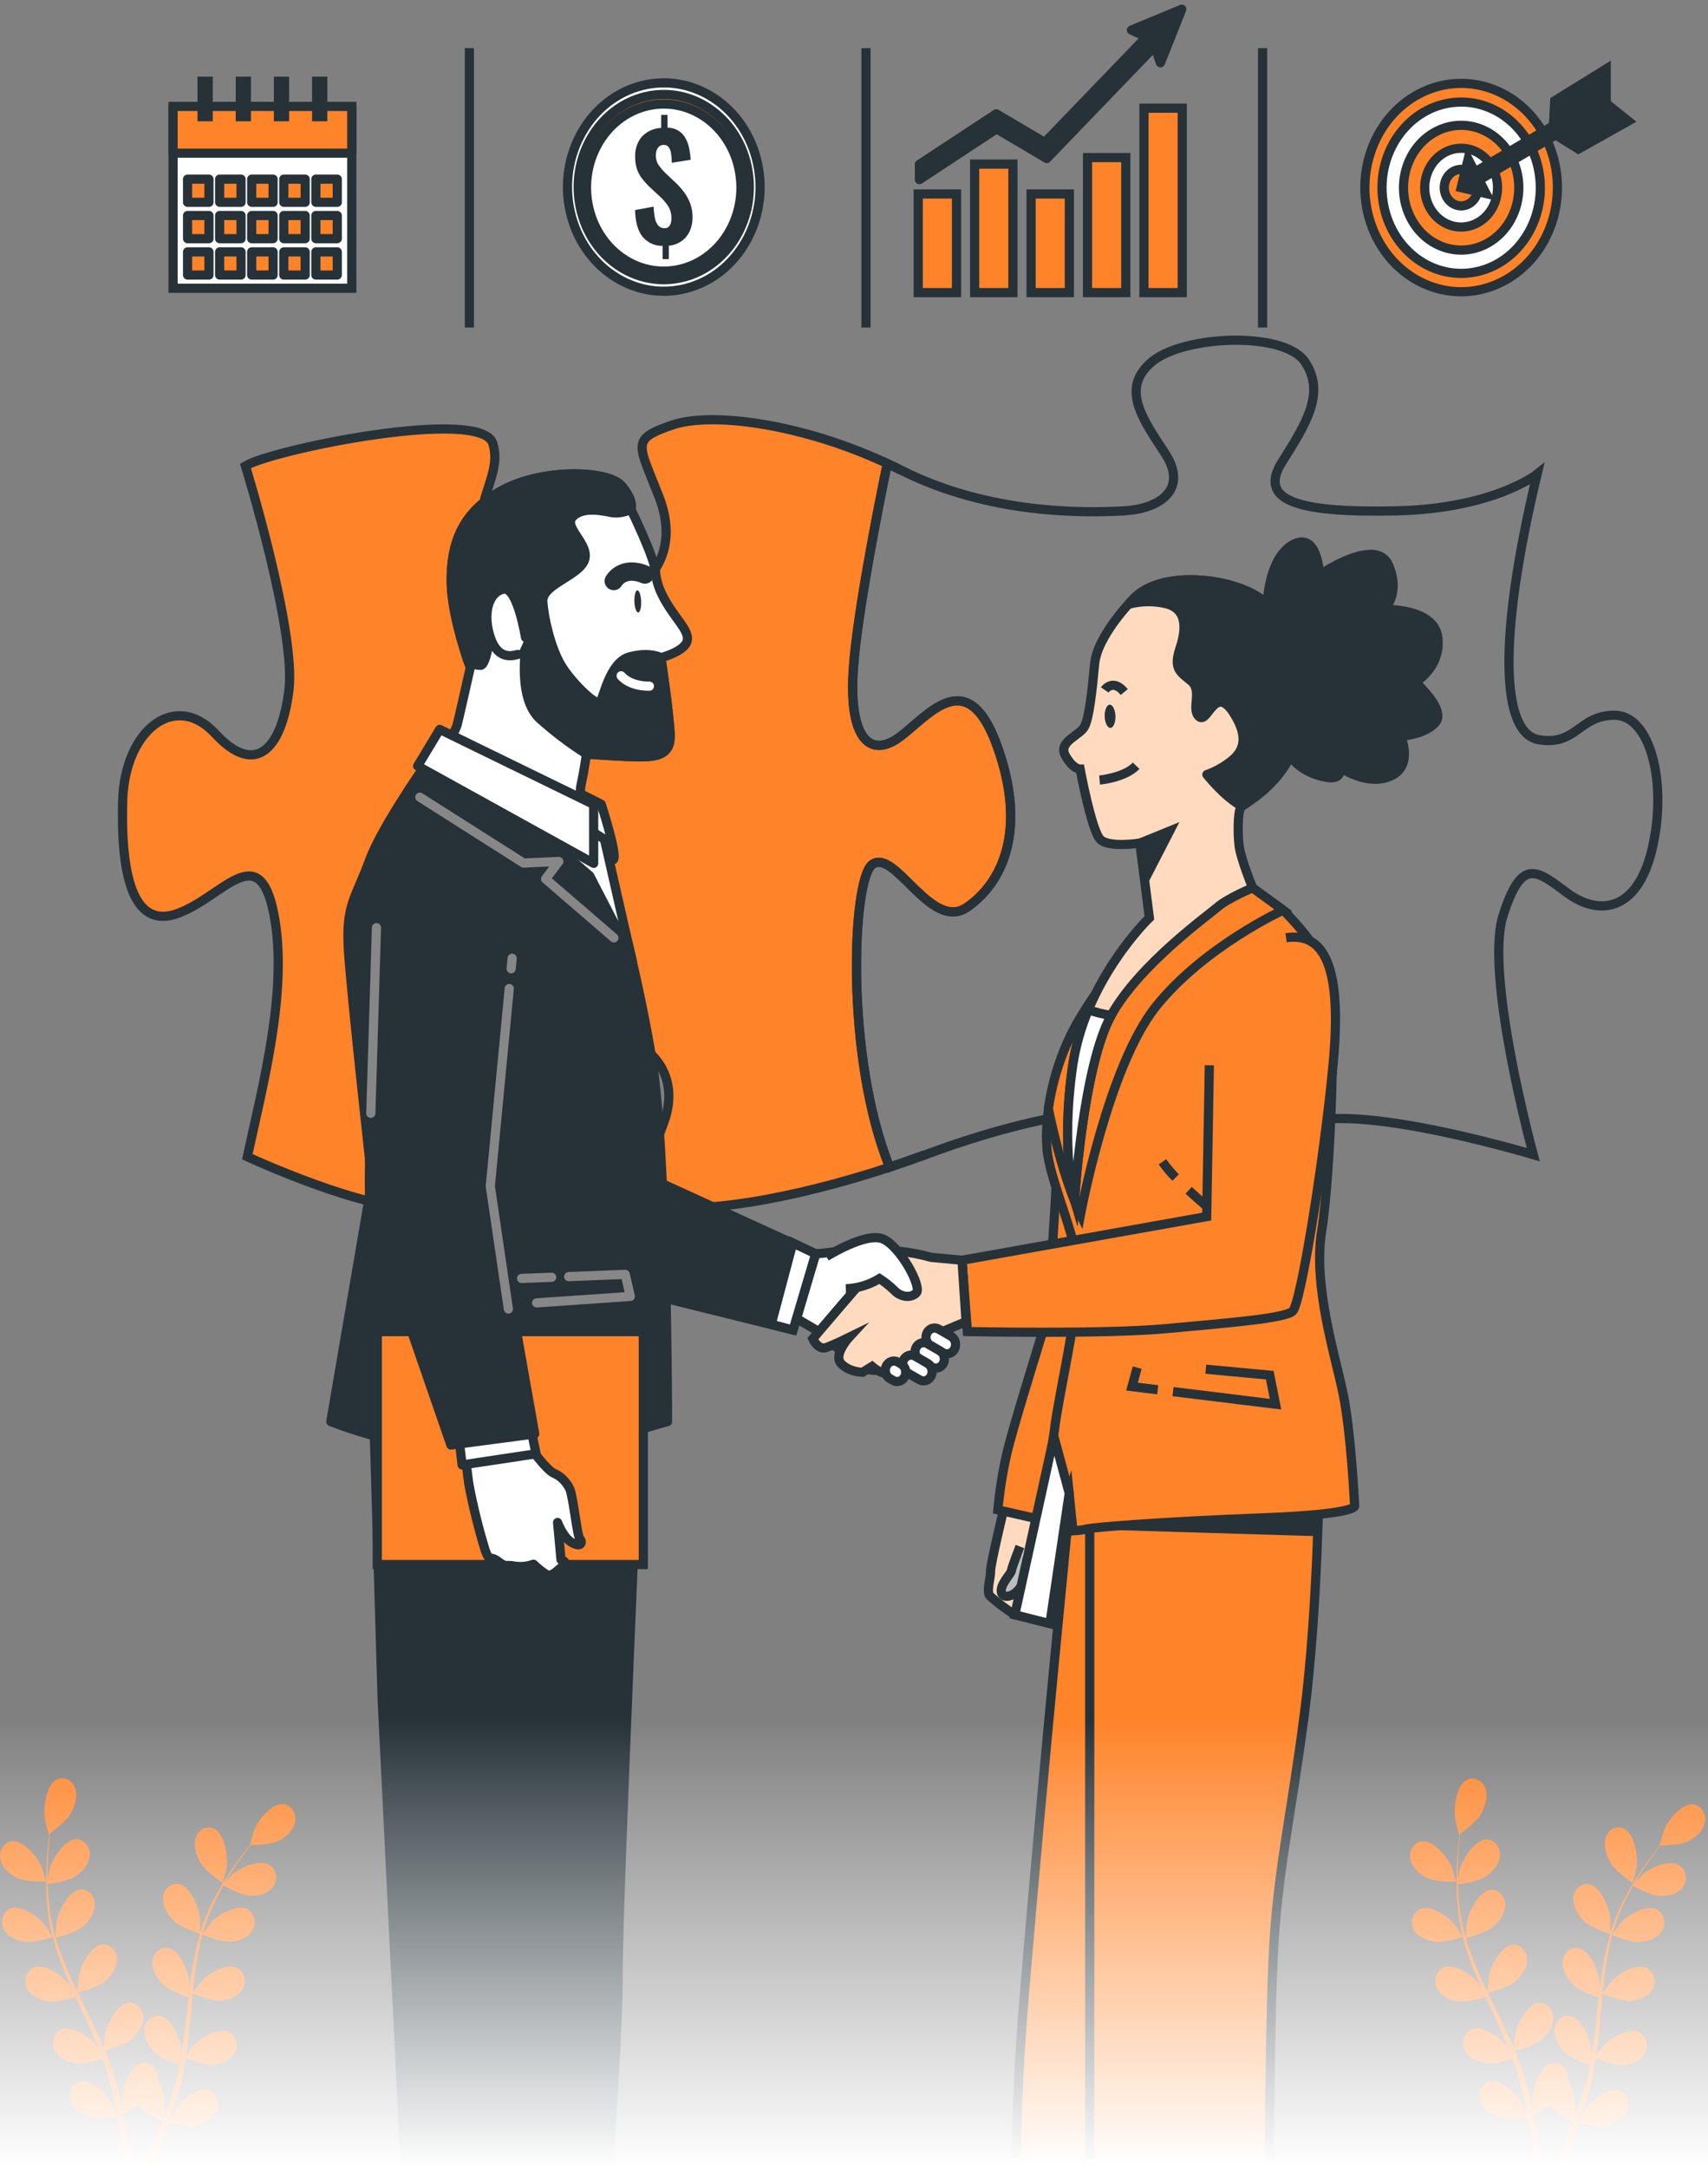 <svg width="186" height="236" viewBox="0 0 186 236" fill="none" xmlns="http://www.w3.org/2000/svg">
<rect x="0" y="0" width="186" height="236" fill="#808080" stroke="none"/>
<path d="M96.878 127.054C92.04 115.174 92.756 95.716 94.998 94.096C97.465 92.319 101.371 101.44 105.281 98.772C109.192 96.103 111.863 90.316 108.572 81.195C105.281 72.073 100.963 78.081 97.877 80.294C94.79 82.508 92.323 80.519 92.943 72.51C93.396 66.601 95.526 55.742 96.616 50.459C97.107 50.689 97.598 50.91 98.08 51.166C88.417 46.27 77.721 44.713 73.2 46.27C68.678 47.827 69.497 48.273 71.756 54.055C76.478 66.12 58.602 70.255 53.452 60.962C50.369 55.401 54.904 52.278 53.668 48.273C52.433 44.267 29.607 48.938 26.728 50.721C26.728 50.721 32.278 68.721 31.458 75.192C30.639 81.662 27.756 84.538 23.438 79.862C19.119 75.187 13.566 79.412 13.358 87.207C13.15 95.001 14.385 101.219 19.323 99.442C24.261 97.665 28.168 91.212 29.811 99.442C31.454 107.672 28.563 118.342 26.932 125.915C26.932 125.915 39.89 131.923 45.852 131.477C51.813 131.032 55.52 130.812 53.668 126.807C51.817 122.802 48.73 120.133 50.993 115.683C53.256 111.232 62.304 111.677 67.034 112.789C71.764 113.9 73.823 117.685 72.384 121.911C70.945 126.136 68.474 130.366 73 131.252C77.264 132.094 88.109 130.163 98.792 126.401C98.159 126.622 97.502 126.838 96.878 127.054Z" fill="#FF8329" stroke="#263238" stroke-miterlimit="10"/>
<path d="M100.755 125.69C100.123 125.924 99.487 126.14 98.854 126.379C99.487 126.154 100.123 125.924 100.755 125.69Z" stroke="#263238" stroke-miterlimit="10"/>
<path d="M175.823 77.856C171.916 77.856 171.708 81.195 167.594 80.528C163.48 79.862 163.072 69.625 167.39 51.607C167.39 51.607 162.66 55.387 151.965 55.612C141.27 55.837 136.952 54.496 139.626 50.27C142.301 46.045 144.356 42.706 142.093 39.371C139.83 36.037 128.931 36.478 125.453 39.371C121.976 42.265 124.426 45.599 126.893 49.38C129.36 53.16 126.477 55.387 122.367 55.612C118.256 55.837 107.765 56.062 98.097 51.161C97.615 50.914 97.124 50.684 96.633 50.455C95.543 55.752 93.413 66.61 92.96 72.505C92.34 80.515 94.807 82.517 97.893 80.29C100.98 78.062 105.298 72.059 108.589 81.19C111.879 90.32 109.204 96.094 105.298 98.767C101.392 101.44 97.465 92.319 95.006 94.096C92.764 95.716 92.049 115.174 96.887 127.054C98.18 126.604 99.474 126.154 100.764 125.704C112.075 121.474 123.386 119.471 125.445 122.365C127.504 125.258 126.693 124.813 124.006 129.263C121.318 133.714 121.535 137.494 126.061 139.717C130.587 141.94 141.69 141.517 142.701 136.382C143.712 131.248 137.971 128.372 140.646 123.476C143.32 118.58 166.974 125.69 166.974 125.69C166.974 125.69 161.629 106.111 163.684 99.658C165.739 93.205 167.39 94.78 170.681 97.21C173.971 99.64 178.289 99.438 179.937 92.319C181.584 85.2 179.729 77.856 175.823 77.856Z" stroke="#263238" stroke-miterlimit="10"/>
<path d="M163.594 30.671C168.829 27.997 171.07 21.239 168.599 15.575C166.127 9.912 159.879 7.488 154.644 10.161C149.408 12.835 147.167 19.593 149.639 25.257C152.11 30.921 158.358 33.345 163.594 30.671Z" fill="#FF8329" stroke="#263238" stroke-miterlimit="10"/>
<path d="M160.001 29.709C164.736 29.184 168.181 24.605 167.695 19.482C167.209 14.36 162.976 10.633 158.241 11.159C153.505 11.684 150.06 16.263 150.546 21.386C151.032 26.509 155.265 30.235 160.001 29.709Z" fill="white" stroke="#263238" stroke-miterlimit="10"/>
<path d="M161.817 26.565C164.947 24.954 166.278 20.903 164.789 17.516C163.299 14.129 159.554 12.69 156.423 14.301C153.293 15.912 151.962 19.963 153.451 23.35C154.94 26.736 158.686 28.176 161.817 26.565Z" fill="#FF8329" stroke="#263238" stroke-miterlimit="10"/>
<path d="M163.08 20.427C163.08 19.578 162.848 18.749 162.412 18.044C161.977 17.339 161.357 16.789 160.633 16.464C159.909 16.14 159.111 16.055 158.342 16.22C157.573 16.386 156.867 16.794 156.313 17.394C155.758 17.994 155.381 18.758 155.228 19.59C155.075 20.422 155.153 21.284 155.453 22.068C155.753 22.851 156.261 23.521 156.913 23.992C157.565 24.463 158.332 24.715 159.116 24.715C159.637 24.715 160.152 24.605 160.634 24.39C161.115 24.174 161.552 23.858 161.92 23.46C162.289 23.062 162.581 22.589 162.78 22.068C162.979 21.548 163.081 20.99 163.08 20.427Z" fill="white" stroke="#263238" stroke-miterlimit="10"/>
<path d="M160.955 20.427C160.955 20.033 160.848 19.648 160.647 19.32C160.445 18.992 160.158 18.737 159.822 18.586C159.486 18.434 159.117 18.394 158.76 18.471C158.403 18.547 158.075 18.736 157.817 19.014C157.56 19.292 157.384 19.646 157.313 20.032C157.241 20.418 157.278 20.818 157.417 21.182C157.556 21.546 157.791 21.857 158.094 22.075C158.396 22.294 158.752 22.411 159.116 22.411C159.603 22.411 160.07 22.202 160.415 21.83C160.759 21.458 160.953 20.953 160.955 20.427Z" fill="#FF8329" stroke="#263238" stroke-miterlimit="10"/>
<path d="M159.877 17.317L159.12 20.427L161.832 21.07L159.877 17.317Z" fill="#263238" stroke="#263238" stroke-miterlimit="10"/>
<path d="M161.034 19.049L172.96 12.021" stroke="#263238" stroke-width="2" stroke-miterlimit="10"/>
<path d="M169.133 14.334L169.312 10.963L174.916 7.498V11.345L169.133 14.334Z" fill="#263238" stroke="#263238" stroke-miterlimit="10"/>
<path d="M177.32 13.177L174.866 11.22L169.108 14.491L171.883 16.228L177.32 13.177Z" fill="#263238" stroke="#263238" stroke-miterlimit="10"/>
<path d="M104.162 21.115H99.994V31.852H104.162V21.115Z" fill="#FF8329" stroke="#263238" stroke-miterlimit="10"/>
<path d="M110.307 17.861H106.138V31.852H110.307V17.861Z" fill="#FF8329" stroke="#263238" stroke-miterlimit="10"/>
<path d="M116.451 21.115H112.283V31.852H116.451V21.115Z" fill="#FF8329" stroke="#263238" stroke-miterlimit="10"/>
<path d="M122.599 17.155H118.431V31.852H122.599V17.155Z" fill="#FF8329" stroke="#263238" stroke-miterlimit="10"/>
<path d="M128.744 11.777H124.576V31.852H128.744V11.777Z" fill="#FF8329" stroke="#263238" stroke-miterlimit="10"/>
<path d="M123.211 3.272L124.838 4.024L113.776 15.508L108.493 12.389L100.123 17.893V19.553L108.526 14.027L113.992 17.254L125.744 5.05L126.373 6.837L128.698 1L123.211 3.272Z" fill="#263238" stroke="#263238" stroke-linecap="round" stroke-linejoin="round"/>
<path d="M74.681 31.401C80.317 29.97 83.814 23.867 82.491 17.77C81.168 11.673 75.526 7.89 69.89 9.321C64.253 10.753 60.756 16.856 62.08 22.953C63.403 29.05 69.044 32.833 74.681 31.401Z" fill="white" stroke="#263238" stroke-miterlimit="10"/>
<path d="M74.357 30.192C79.375 28.953 82.513 23.549 81.368 18.121C80.223 12.694 75.227 9.298 70.209 10.537C65.192 11.777 62.053 17.181 63.199 22.608C64.344 28.036 69.34 31.431 74.357 30.192Z" fill="#FF8329" stroke="#263238" stroke-miterlimit="10"/>
<path d="M73.566 29.406C78.155 28.636 81.298 23.989 80.587 19.026C79.876 14.062 75.579 10.662 70.991 11.431C66.403 12.201 63.259 16.848 63.971 21.811C64.682 26.775 68.978 30.175 73.566 29.406Z" fill="white" stroke="#263238" stroke-miterlimit="10"/>
<path d="M72.155 28.207V26.762C71.741 26.777 71.328 26.693 70.946 26.516C70.565 26.34 70.224 26.075 69.946 25.741C69.456 25.099 69.192 24.14 69.156 22.866L71.182 22.492C71.189 22.93 71.239 23.366 71.332 23.793C71.386 24.089 71.517 24.362 71.71 24.58C71.794 24.666 71.894 24.733 72.002 24.777C72.111 24.821 72.227 24.841 72.343 24.837C72.46 24.851 72.58 24.83 72.687 24.775C72.794 24.72 72.885 24.634 72.95 24.526C73.064 24.308 73.122 24.061 73.116 23.811C73.135 23.334 73.018 22.862 72.779 22.46C72.515 22.058 72.204 21.695 71.852 21.381L70.633 20.251C70.367 19.984 70.118 19.699 69.888 19.396C69.664 19.098 69.487 18.762 69.364 18.401C69.226 17.977 69.16 17.529 69.168 17.078C69.149 16.667 69.207 16.255 69.34 15.868C69.472 15.481 69.675 15.127 69.938 14.829C70.502 14.27 71.233 13.95 71.997 13.928V12.507H72.688V13.893C73.134 13.9 73.57 14.03 73.957 14.271C74.267 14.484 74.522 14.78 74.697 15.13C74.872 15.475 74.998 15.847 75.072 16.233C75.146 16.615 75.193 17.003 75.213 17.393L73.162 17.718C73.157 17.377 73.128 17.037 73.075 16.701C73.046 16.449 72.957 16.211 72.817 16.008C72.745 15.922 72.656 15.857 72.556 15.817C72.456 15.777 72.348 15.763 72.243 15.778C72.123 15.776 72.004 15.806 71.897 15.866C71.79 15.925 71.699 16.013 71.631 16.12C71.494 16.334 71.421 16.589 71.423 16.849C71.404 17.259 71.516 17.664 71.739 17.997C71.958 18.297 72.199 18.579 72.459 18.838L73.649 19.954C73.965 20.265 74.258 20.602 74.527 20.962C74.795 21.328 75.012 21.734 75.171 22.168C75.341 22.651 75.425 23.164 75.417 23.68C75.423 24.199 75.316 24.712 75.105 25.178C74.9 25.617 74.589 25.989 74.206 26.254C73.794 26.539 73.322 26.709 72.833 26.749V28.207H72.155Z" fill="#263238"/>
<path d="M38.31 11.584H18.845V31.38H38.31V11.584Z" fill="white" stroke="#263238" stroke-miterlimit="10"/>
<path d="M38.31 11.584H18.845V16.674H38.31V11.584Z" fill="#FF8329" stroke="#263238" stroke-linecap="round" stroke-linejoin="round"/>
<path d="M22.755 19.5H20.426V22.02H22.755V19.5Z" fill="#FF8329" stroke="#263238" stroke-linecap="round" stroke-linejoin="round"/>
<path d="M26.25 19.5H23.92V22.02H26.25V19.5Z" fill="#FF8329" stroke="#263238" stroke-linecap="round" stroke-linejoin="round"/>
<path d="M29.74 19.5H27.41V22.02H29.74V19.5Z" fill="#FF8329" stroke="#263238" stroke-linecap="round" stroke-linejoin="round"/>
<path d="M33.234 19.5H30.905V22.02H33.234V19.5Z" fill="#FF8329" stroke="#263238" stroke-linecap="round" stroke-linejoin="round"/>
<path d="M36.729 19.5H34.399V22.02H36.729V19.5Z" fill="#FF8329" stroke="#263238" stroke-linecap="round" stroke-linejoin="round"/>
<path d="M22.755 23.459H20.426V25.98H22.755V23.459Z" fill="#FF8329" stroke="#263238" stroke-linecap="round" stroke-linejoin="round"/>
<path d="M26.25 23.459H23.92V25.98H26.25V23.459Z" fill="#FF8329" stroke="#263238" stroke-linecap="round" stroke-linejoin="round"/>
<path d="M29.74 23.459H27.41V25.98H29.74V23.459Z" fill="#FF8329" stroke="#263238" stroke-linecap="round" stroke-linejoin="round"/>
<path d="M33.234 23.459H30.905V25.98H33.234V23.459Z" fill="#FF8329" stroke="#263238" stroke-linecap="round" stroke-linejoin="round"/>
<path d="M36.729 23.459H34.399V25.98H36.729V23.459Z" fill="#FF8329" stroke="#263238" stroke-linecap="round" stroke-linejoin="round"/>
<path d="M22.755 27.419H20.426V29.939H22.755V27.419Z" fill="#FF8329" stroke="#263238" stroke-linecap="round" stroke-linejoin="round"/>
<path d="M26.25 27.419H23.92V29.939H26.25V27.419Z" fill="#FF8329" stroke="#263238" stroke-linecap="round" stroke-linejoin="round"/>
<path d="M29.74 27.419H27.41V29.939H29.74V27.419Z" fill="#FF8329" stroke="#263238" stroke-linecap="round" stroke-linejoin="round"/>
<path d="M33.234 27.419H30.905V29.939H33.234V27.419Z" fill="#FF8329" stroke="#263238" stroke-linecap="round" stroke-linejoin="round"/>
<path d="M36.729 27.419H34.399V29.939H36.729V27.419Z" fill="#FF8329" stroke="#263238" stroke-linecap="round" stroke-linejoin="round"/>
<path d="M23.171 8.344H21.507V13.204H23.171V8.344Z" fill="#263238"/>
<path d="M27.331 8.344H25.668V13.204H27.331V8.344Z" fill="#263238"/>
<path d="M31.487 8.344H29.823V13.204H31.487V8.344Z" fill="#263238"/>
<path d="M35.647 8.344H33.983V13.204H35.647V8.344Z" fill="#263238"/>
<path d="M1.918 204.454C2.821 204.881 5.03 204.827 5.03 204.827C5.03 204.827 4.555 203.266 4.514 203.171C4.027 202.073 2.496 200.264 1.248 200.444C1.042 200.481 0.845 200.564 0.67 200.689C0.496 200.813 0.347 200.976 0.234 201.167C0.122 201.357 0.048 201.571 0.017 201.795C-0.015 202.019 -0.002 202.247 0.054 202.465C0.262 203.396 1.148 204.094 1.918 204.454Z" fill="#FF8329"/>
<path d="M2.679 211.379C3.615 211.523 5.591 210.907 5.745 210.857C6.068 212.078 6.467 213.273 6.939 214.435C7.209 215.114 7.505 215.785 7.804 216.464C7.625 216.176 7.463 215.924 7.434 215.893C6.702 214.97 4.78 213.643 3.624 214.196C3.433 214.29 3.263 214.426 3.125 214.595C2.986 214.765 2.883 214.964 2.82 215.179C2.758 215.395 2.738 215.623 2.763 215.847C2.787 216.072 2.855 216.288 2.962 216.482C3.378 217.324 4.414 217.742 5.246 217.873C6.078 218.003 7.779 217.517 8.224 217.378C8.341 217.634 8.457 217.895 8.578 218.152C9.148 219.38 9.722 220.604 10.242 221.824C10.429 222.251 10.6 222.683 10.77 223.115C10.608 222.859 10.475 222.665 10.45 222.62C9.714 221.72 7.792 220.393 6.635 220.924C6.446 221.019 6.277 221.157 6.14 221.327C6.003 221.497 5.9 221.697 5.839 221.912C5.777 222.128 5.758 222.356 5.783 222.58C5.808 222.804 5.875 223.02 5.982 223.214C6.398 224.056 7.438 224.47 8.266 224.6C9.094 224.731 10.637 224.29 11.178 224.15C11.34 224.6 11.503 225.05 11.644 225.5C11.731 225.802 11.839 226.09 11.91 226.4C11.981 226.711 12.068 227.003 12.143 227.3C12.272 227.881 12.409 228.479 12.522 229.051C12.605 229.447 12.676 229.829 12.746 230.207C12.563 229.78 12.193 228.947 12.156 228.88C11.557 227.849 9.843 226.243 8.624 226.576C8.426 226.638 8.242 226.745 8.084 226.887C7.926 227.03 7.797 227.207 7.706 227.407C7.614 227.606 7.561 227.824 7.551 228.047C7.541 228.269 7.573 228.492 7.646 228.7C7.95 229.6 8.894 230.185 9.726 230.45C10.608 230.738 12.563 230.473 12.809 230.45C12.925 231.085 13.033 231.701 13.129 232.282C13.337 233.573 13.495 234.725 13.616 235.702H14.448C14.302 234.689 14.115 233.488 13.865 232.138C13.749 231.494 13.612 230.81 13.449 230.108C14.039 229.853 14.614 229.56 15.172 229.231C15.816 229.987 17.464 230.869 17.668 230.981C17.443 231.58 17.218 232.16 16.998 232.7C16.54 233.839 16.108 234.847 15.725 235.702H16.619C16.948 234.91 17.31 234.01 17.684 233.002C17.917 232.394 18.15 231.742 18.387 231.071C18.625 231.125 20.559 231.548 21.462 231.328C22.294 231.13 23.271 230.63 23.641 229.753C23.733 229.549 23.785 229.327 23.792 229.101C23.799 228.874 23.763 228.649 23.684 228.439C23.606 228.229 23.487 228.039 23.337 227.881C23.186 227.724 23.006 227.603 22.809 227.525C21.616 227.075 19.798 228.56 19.128 229.537C19.09 229.595 18.712 230.27 18.504 230.702C18.599 230.428 18.695 230.162 18.787 229.879C18.978 229.316 19.153 228.749 19.344 228.142L19.594 227.242C19.681 226.94 19.739 226.616 19.818 226.297C19.981 225.563 20.11 224.807 20.234 224.047C20.692 224.227 22.314 224.839 23.146 224.771C23.978 224.704 25.035 224.375 25.518 223.57C25.638 223.385 25.721 223.175 25.762 222.953C25.802 222.731 25.799 222.502 25.752 222.281C25.704 222.061 25.615 221.854 25.488 221.673C25.362 221.493 25.202 221.343 25.018 221.234C23.899 220.613 21.894 221.761 21.1 222.62C21.05 222.674 20.542 223.358 20.268 223.741C20.334 223.291 20.405 222.841 20.459 222.355C20.613 221.005 20.729 219.632 20.875 218.264C20.913 217.846 20.954 217.427 20.996 217.009C21.158 217.076 23.076 217.846 24.016 217.778C24.848 217.711 25.9 217.382 26.387 216.577C26.507 216.392 26.59 216.182 26.63 215.96C26.67 215.738 26.666 215.509 26.619 215.289C26.572 215.069 26.482 214.861 26.356 214.681C26.23 214.501 26.071 214.351 25.888 214.241C24.769 213.616 22.764 214.763 21.965 215.623C21.907 215.686 21.179 216.676 21.004 216.937C21.091 216.014 21.191 215.101 21.32 214.201C21.491 212.986 21.733 211.783 22.044 210.601C22.119 210.632 24.124 211.447 25.081 211.375C25.913 211.312 26.969 210.979 27.452 210.173C27.572 209.988 27.655 209.778 27.695 209.556C27.735 209.334 27.731 209.106 27.684 208.885C27.637 208.665 27.547 208.458 27.421 208.277C27.295 208.097 27.136 207.947 26.953 207.838C25.834 207.212 23.829 208.364 23.034 209.219C22.972 209.287 22.202 210.349 22.056 210.569C22.056 210.502 22.09 210.43 22.106 210.362C22.451 209.188 22.892 208.05 23.425 206.96C23.708 206.353 24.016 205.79 24.324 205.255C24.681 205.448 26.32 206.308 27.198 206.348C28.076 206.389 29.112 206.177 29.694 205.448C29.833 205.279 29.937 205.08 29.999 204.863C30.061 204.647 30.081 204.42 30.056 204.195C30.031 203.97 29.963 203.753 29.855 203.559C29.748 203.365 29.604 203.198 29.432 203.068C28.384 202.312 26.275 203.221 25.397 203.968C25.347 204.008 24.906 204.485 24.59 204.836C24.731 204.598 24.873 204.346 25.006 204.116C25.53 203.261 26.063 202.51 26.537 201.866C26.811 201.493 27.065 201.164 27.306 200.854C27.747 200.854 29.528 200.786 30.306 200.404C31.084 200.021 31.936 199.301 32.12 198.361C32.17 198.141 32.177 197.912 32.14 197.689C32.103 197.466 32.023 197.254 31.905 197.067C31.788 196.88 31.635 196.722 31.456 196.603C31.278 196.484 31.079 196.407 30.872 196.376C29.623 196.232 28.134 198.086 27.677 199.198C27.639 199.292 27.182 200.872 27.202 200.872H27.198C26.961 201.164 26.707 201.479 26.441 201.83C25.95 202.478 25.405 203.221 24.86 204.08C24.253 204.987 23.698 205.932 23.196 206.911C22.636 208 22.167 209.142 21.794 210.322V210.367C21.794 209.966 21.794 208.85 21.794 208.765C21.649 207.559 20.713 205.322 19.477 205.075C19.271 205.04 19.059 205.052 18.858 205.112C18.656 205.171 18.467 205.275 18.305 205.418C18.143 205.561 18.011 205.74 17.917 205.942C17.823 206.144 17.769 206.365 17.759 206.591C17.689 207.55 18.329 208.508 18.953 209.111C19.66 209.795 21.62 210.461 21.778 210.506C21.424 211.718 21.146 212.954 20.946 214.205C20.825 214.934 20.725 215.672 20.634 216.41C20.634 216.068 20.634 215.758 20.634 215.717C20.488 214.511 19.552 212.275 18.317 212.027C18.11 211.992 17.899 212.005 17.698 212.064C17.496 212.123 17.308 212.227 17.146 212.369C16.984 212.512 16.852 212.69 16.757 212.891C16.663 213.093 16.609 213.314 16.599 213.539C16.528 214.498 17.169 215.456 17.793 216.064C18.416 216.671 20.089 217.274 20.53 217.414L20.43 218.269C20.28 219.619 20.135 220.996 19.956 222.319C19.893 222.769 19.814 223.246 19.735 223.709C19.735 223.403 19.735 223.142 19.735 223.106C19.59 221.9 18.658 219.659 17.418 219.412C17.212 219.378 17 219.391 16.799 219.45C16.597 219.51 16.409 219.614 16.247 219.757C16.085 219.9 15.953 220.078 15.859 220.28C15.764 220.482 15.71 220.703 15.7 220.928C15.629 221.887 16.27 222.845 16.898 223.448C17.526 224.051 19.028 224.605 19.552 224.798C19.461 225.248 19.369 225.734 19.261 226.189C19.182 226.49 19.124 226.792 19.028 227.089C18.932 227.386 18.849 227.692 18.762 227.989C18.57 228.551 18.379 229.132 18.183 229.676L17.767 230.774C17.834 230.324 17.951 229.393 17.951 229.312C17.935 228.243 17.669 227.197 17.177 226.27C17.185 226.152 17.185 226.033 17.177 225.914C17.148 225.692 17.077 225.478 16.968 225.287C16.858 225.095 16.713 224.931 16.541 224.804C16.37 224.677 16.176 224.59 15.972 224.549C15.767 224.507 15.557 224.513 15.355 224.564C14.14 224.915 13.366 227.224 13.308 228.439C13.308 228.511 13.35 229.294 13.383 229.789C13.325 229.501 13.266 229.226 13.2 228.929C13.071 228.349 12.929 227.773 12.784 227.152C12.701 226.855 12.613 226.553 12.53 226.252C12.447 225.95 12.335 225.64 12.235 225.329C11.998 224.618 11.719 223.912 11.428 223.205C11.898 223.084 13.566 222.625 14.232 222.067C14.897 221.509 15.604 220.609 15.6 219.65C15.605 219.424 15.567 219.199 15.487 218.99C15.406 218.781 15.287 218.593 15.135 218.437C14.983 218.282 14.803 218.162 14.606 218.087C14.408 218.011 14.199 217.981 13.99 217.999C12.742 218.147 11.652 220.303 11.428 221.495C11.428 221.567 11.34 222.44 11.307 222.922C11.128 222.499 10.949 222.076 10.758 221.653C10.196 220.438 9.597 219.223 9.002 218.008L8.462 216.892C8.632 216.847 10.621 216.347 11.374 215.726C12.043 215.173 12.746 214.268 12.742 213.31C12.748 213.084 12.709 212.859 12.629 212.65C12.549 212.441 12.429 212.253 12.277 212.097C12.125 211.941 11.945 211.822 11.748 211.746C11.55 211.671 11.341 211.641 11.132 211.658C9.884 211.807 8.794 213.962 8.57 215.155C8.57 215.245 8.445 216.505 8.437 216.824C8.021 216.001 7.655 215.182 7.305 214.354C6.819 213.241 6.402 212.094 6.057 210.92C6.136 210.92 8.216 210.389 8.969 209.755C9.635 209.201 10.342 208.297 10.334 207.338C10.339 207.113 10.301 206.888 10.222 206.679C10.142 206.47 10.023 206.281 9.871 206.125C9.72 205.97 9.54 205.85 9.343 205.775C9.146 205.699 8.936 205.669 8.728 205.687C7.48 205.835 6.39 207.991 6.161 209.179C6.161 209.273 6.032 210.628 6.028 210.875L5.961 210.668C5.652 209.483 5.439 208.271 5.325 207.046C5.254 206.371 5.225 205.718 5.204 205.088C5.62 205.034 7.413 204.773 8.162 204.283C8.911 203.792 9.672 202.996 9.764 202.033C9.792 201.809 9.777 201.581 9.719 201.364C9.661 201.146 9.561 200.945 9.426 200.772C9.291 200.599 9.124 200.459 8.935 200.361C8.747 200.262 8.542 200.208 8.333 200.201C7.085 200.201 5.778 202.213 5.421 203.351C5.421 203.414 5.275 204.076 5.192 204.562C5.192 204.274 5.192 203.981 5.192 203.707C5.192 202.676 5.254 201.731 5.312 200.899C5.35 200.449 5.392 199.999 5.437 199.598C5.799 199.328 7.255 198.217 7.704 197.42C8.154 196.624 8.499 195.526 8.17 194.635C8.1 194.423 7.989 194.229 7.844 194.067C7.7 193.904 7.526 193.776 7.333 193.691C7.139 193.607 6.932 193.567 6.724 193.574C6.516 193.582 6.311 193.636 6.124 193.735C5.005 194.36 4.709 196.795 4.876 197.992C4.876 198.095 5.317 199.688 5.333 199.675H5.358C5.308 200.057 5.258 200.471 5.217 200.921C5.138 201.758 5.059 202.699 5.038 203.734C5.003 204.848 5.026 205.962 5.109 207.073C5.2 208.316 5.392 209.548 5.683 210.754V210.799C5.483 210.461 4.901 209.543 4.851 209.476C4.114 208.576 2.192 207.248 1.036 207.779C0.859 207.876 0.701 208.011 0.572 208.175C0.444 208.338 0.346 208.529 0.287 208.734C0.227 208.939 0.206 209.155 0.225 209.369C0.243 209.583 0.301 209.791 0.395 209.98C0.824 210.83 1.847 211.244 2.679 211.379Z" fill="#FF8329"/>
<path d="M24.261 204.98C24.261 204.98 24.677 203.392 24.677 203.288C24.835 202.087 24.477 199.661 23.346 199.067C23.155 198.974 22.949 198.926 22.739 198.925C22.53 198.924 22.323 198.971 22.132 199.063C21.941 199.154 21.769 199.289 21.629 199.457C21.489 199.626 21.384 199.824 21.32 200.039C21.016 200.939 21.399 202.051 21.857 202.811C22.389 203.707 24.257 204.98 24.261 204.98Z" fill="#FF8329"/>
<path d="M155.468 204.454C156.37 204.881 158.579 204.827 158.579 204.827C158.579 204.827 158.105 203.266 158.064 203.171C157.577 202.073 156.046 200.264 154.798 200.444C154.592 200.481 154.395 200.564 154.22 200.689C154.045 200.813 153.897 200.976 153.784 201.167C153.672 201.357 153.597 201.571 153.566 201.795C153.535 202.019 153.548 202.247 153.604 202.465C153.812 203.396 154.698 204.094 155.468 204.454Z" fill="#FF8329"/>
<path d="M156.229 211.379C157.165 211.523 159.141 210.907 159.295 210.858C159.62 212.077 160.019 213.272 160.489 214.435C160.759 215.114 161.054 215.785 161.354 216.464C161.175 216.176 161.013 215.925 160.984 215.893C160.252 214.971 158.33 213.643 157.173 214.196C156.983 214.29 156.813 214.426 156.674 214.595C156.536 214.765 156.432 214.964 156.37 215.179C156.307 215.395 156.288 215.623 156.312 215.847C156.337 216.072 156.405 216.288 156.512 216.483C156.928 217.324 157.964 217.742 158.796 217.873C159.628 218.003 161.329 217.517 161.774 217.378C161.891 217.634 162.007 217.895 162.128 218.152C162.698 219.38 163.272 220.604 163.792 221.824C163.979 222.251 164.149 222.683 164.32 223.115C164.158 222.859 164.025 222.665 164 222.62C163.263 221.72 161.346 220.393 160.185 220.924C159.995 221.018 159.825 221.155 159.687 221.325C159.549 221.495 159.446 221.694 159.383 221.91C159.321 222.126 159.301 222.354 159.325 222.578C159.35 222.803 159.417 223.02 159.524 223.214C159.94 224.056 160.98 224.47 161.807 224.6C162.635 224.731 164.179 224.29 164.719 224.15C164.882 224.6 165.048 225.05 165.185 225.5C165.273 225.802 165.381 226.09 165.452 226.4C165.522 226.711 165.61 227.003 165.685 227.3C165.813 227.881 165.951 228.479 166.063 229.051C166.146 229.447 166.217 229.829 166.288 230.207C166.105 229.78 165.734 228.947 165.697 228.88C165.098 227.849 163.384 226.243 162.165 226.576C161.964 226.638 161.778 226.746 161.618 226.891C161.457 227.036 161.327 227.216 161.235 227.42C161.144 227.623 161.092 227.845 161.085 228.071C161.077 228.297 161.114 228.522 161.192 228.731C161.495 229.631 162.44 230.216 163.272 230.482C164.154 230.77 166.109 230.504 166.354 230.482C166.471 231.116 166.579 231.733 166.675 232.313C166.883 233.605 167.041 234.757 167.161 235.733H167.993C167.848 234.721 167.661 233.519 167.411 232.169C167.294 231.526 167.157 230.842 166.995 230.14C167.585 229.885 168.16 229.592 168.717 229.262C169.362 230.018 171.009 230.9 171.213 231.013C170.989 231.611 170.764 232.192 170.543 232.732C170.086 233.87 169.653 234.878 169.27 235.733H170.165C170.493 234.941 170.855 234.041 171.23 233.033C171.463 232.426 171.696 231.773 171.933 231.103C172.17 231.157 174.104 231.58 175.007 231.359C175.839 231.161 176.817 230.662 177.187 229.784C177.279 229.581 177.33 229.359 177.338 229.132C177.345 228.906 177.308 228.68 177.23 228.47C177.151 228.26 177.033 228.07 176.882 227.913C176.731 227.756 176.552 227.634 176.355 227.557C175.161 227.107 173.343 228.592 172.673 229.568C172.636 229.627 172.257 230.302 172.049 230.734C172.145 230.459 172.241 230.194 172.336 229.91C172.524 229.348 172.698 228.781 172.89 228.173L173.139 227.273C173.227 226.972 173.285 226.648 173.364 226.328C173.526 225.595 173.655 224.839 173.78 224.078C174.237 224.258 175.86 224.87 176.692 224.803C177.524 224.735 178.581 224.407 179.063 223.601C179.184 223.417 179.267 223.206 179.307 222.984C179.348 222.762 179.344 222.533 179.297 222.313C179.25 222.092 179.16 221.885 179.034 221.705C178.907 221.524 178.747 221.375 178.564 221.266C177.445 220.645 175.44 221.792 174.645 222.652C174.595 222.706 174.088 223.39 173.813 223.772C173.88 223.322 173.95 222.872 174.005 222.386C174.158 221.036 174.275 219.664 174.4 218.296C174.437 217.877 174.479 217.459 174.52 217.04C174.683 217.108 176.6 217.877 177.541 217.81C178.373 217.742 179.425 217.414 179.912 216.608C180.032 216.423 180.114 216.213 180.154 215.991C180.194 215.769 180.191 215.541 180.144 215.32C180.096 215.1 180.007 214.893 179.881 214.712C179.755 214.532 179.595 214.382 179.413 214.273C178.293 213.647 176.288 214.795 175.49 215.654C175.431 215.717 174.703 216.707 174.529 216.968C174.616 216.046 174.716 215.133 174.845 214.233C175.016 213.017 175.258 211.815 175.569 210.633C175.644 210.664 177.649 211.479 178.605 211.407C179.437 211.344 180.494 211.01 180.977 210.205C181.097 210.02 181.179 209.81 181.219 209.588C181.259 209.366 181.256 209.137 181.209 208.917C181.161 208.697 181.072 208.489 180.946 208.309C180.82 208.129 180.66 207.979 180.477 207.869C179.358 207.244 177.353 208.396 176.559 209.251C176.496 209.318 175.727 210.38 175.581 210.601C175.581 210.533 175.614 210.462 175.631 210.394C175.976 209.22 176.417 208.081 176.95 206.992C177.233 206.384 177.541 205.822 177.848 205.286C178.206 205.48 179.845 206.339 180.723 206.38C181.601 206.42 182.637 206.209 183.219 205.48C183.357 205.31 183.461 205.111 183.524 204.895C183.586 204.679 183.605 204.451 183.581 204.226C183.556 204.001 183.488 203.785 183.38 203.591C183.273 203.397 183.128 203.229 182.957 203.099C181.909 202.343 179.799 203.252 178.922 203.999C178.876 204.04 178.431 204.517 178.115 204.868C178.256 204.63 178.397 204.377 178.531 204.148C179.059 203.293 179.587 202.541 180.061 201.898C180.336 201.524 180.59 201.196 180.831 200.885C181.272 200.885 183.053 200.818 183.83 200.435C184.608 200.053 185.461 199.333 185.644 198.392C185.695 198.173 185.702 197.944 185.665 197.721C185.628 197.498 185.548 197.286 185.43 197.099C185.312 196.911 185.159 196.753 184.981 196.634C184.803 196.515 184.604 196.438 184.396 196.408C183.148 196.264 181.655 198.118 181.197 199.229C181.16 199.324 180.702 200.903 180.723 200.903H180.752C180.515 201.196 180.261 201.511 179.995 201.862C179.504 202.51 178.959 203.252 178.414 204.112C177.814 205.019 177.265 205.964 176.771 206.942C176.211 208.032 175.741 209.174 175.369 210.353C175.371 210.368 175.371 210.384 175.369 210.398C175.369 209.998 175.369 208.882 175.369 208.796C175.223 207.59 174.287 205.354 173.052 205.107C172.845 205.071 172.634 205.084 172.432 205.143C172.23 205.202 172.042 205.307 171.88 205.45C171.718 205.593 171.585 205.771 171.491 205.974C171.397 206.176 171.344 206.397 171.334 206.623C171.263 207.581 171.904 208.54 172.528 209.143C173.235 209.827 175.194 210.493 175.352 210.538C174.999 211.75 174.721 212.985 174.52 214.237C174.4 214.966 174.3 215.704 174.208 216.442C174.208 216.1 174.208 215.789 174.208 215.749C174.063 214.543 173.127 212.306 171.891 212.059C171.685 212.024 171.474 212.036 171.272 212.095C171.071 212.154 170.883 212.258 170.721 212.401C170.559 212.543 170.426 212.721 170.332 212.923C170.238 213.125 170.183 213.345 170.173 213.571C170.102 214.529 170.743 215.488 171.367 216.095C171.991 216.703 173.663 217.306 174.104 217.445C174.075 217.729 174.038 218.012 174.005 218.3C173.855 219.65 173.709 221.027 173.53 222.35C173.468 222.8 173.389 223.277 173.31 223.741C173.31 223.435 173.31 223.174 173.31 223.138C173.164 221.932 172.232 219.691 170.993 219.443C170.786 219.409 170.575 219.422 170.373 219.482C170.172 219.541 169.984 219.646 169.822 219.789C169.66 219.932 169.528 220.11 169.433 220.311C169.339 220.513 169.285 220.734 169.275 220.96C169.204 221.918 169.845 222.877 170.473 223.48C171.101 224.083 172.607 224.636 173.127 224.83C173.035 225.28 172.944 225.766 172.836 226.22C172.757 226.522 172.698 226.823 172.603 227.12C172.507 227.417 172.424 227.723 172.336 228.02C172.145 228.583 171.954 229.163 171.758 229.708L171.342 230.806C171.409 230.356 171.525 229.424 171.525 229.343C171.512 228.275 171.246 227.227 170.751 226.301C170.753 226.183 170.746 226.064 170.731 225.946C170.702 225.723 170.631 225.509 170.521 225.318C170.412 225.127 170.267 224.963 170.095 224.836C169.924 224.708 169.73 224.621 169.525 224.58C169.321 224.539 169.111 224.544 168.909 224.596C167.694 224.947 166.92 227.255 166.862 228.47C166.862 228.542 166.903 229.325 166.937 229.82C166.878 229.532 166.82 229.258 166.754 228.961C166.625 228.38 166.483 227.804 166.338 227.183C166.254 226.886 166.167 226.585 166.084 226.283C166.001 225.982 165.888 225.671 165.789 225.361C165.551 224.65 165.273 223.943 164.981 223.237C165.452 223.115 167.12 222.656 167.785 222.098C168.451 221.54 169.158 220.64 169.154 219.682C169.159 219.456 169.121 219.231 169.04 219.022C168.96 218.813 168.84 218.625 168.689 218.469C168.537 218.313 168.357 218.194 168.159 218.118C167.962 218.043 167.753 218.013 167.544 218.031C166.296 218.179 165.206 220.334 164.981 221.527C164.981 221.599 164.894 222.472 164.861 222.953C164.682 222.53 164.503 222.107 164.312 221.684C163.75 220.469 163.151 219.254 162.556 218.039L162.015 216.923C162.186 216.878 164.174 216.379 164.927 215.758C165.597 215.204 166.3 214.3 166.296 213.341C166.301 213.115 166.263 212.89 166.183 212.681C166.102 212.472 165.983 212.284 165.831 212.128C165.679 211.973 165.499 211.853 165.301 211.778C165.104 211.702 164.895 211.672 164.686 211.69C163.438 211.838 162.348 213.994 162.124 215.186C162.124 215.276 161.999 216.536 161.99 216.856C161.595 216.032 161.208 215.213 160.859 214.385C160.38 213.272 159.97 212.125 159.632 210.952C159.711 210.952 161.791 210.421 162.544 209.786C163.209 209.233 163.917 208.328 163.908 207.37C163.914 207.144 163.876 206.919 163.796 206.71C163.717 206.501 163.597 206.313 163.446 206.157C163.294 206.001 163.114 205.882 162.917 205.806C162.72 205.731 162.511 205.701 162.302 205.718C161.054 205.867 159.965 208.022 159.736 209.21C159.736 209.305 159.607 210.659 159.603 210.907L159.536 210.7C159.227 209.515 159.014 208.303 158.9 207.077C158.833 206.402 158.8 205.75 158.779 205.12C159.195 205.066 160.988 204.805 161.737 204.314C162.485 203.824 163.247 203.027 163.338 202.064C163.367 201.84 163.352 201.612 163.294 201.395C163.235 201.178 163.136 200.976 163.001 200.803C162.866 200.631 162.698 200.49 162.51 200.392C162.322 200.294 162.116 200.24 161.907 200.233C160.659 200.233 159.353 202.244 158.995 203.383C158.995 203.446 158.85 204.107 158.766 204.593C158.766 204.305 158.766 204.013 158.766 203.738C158.766 202.708 158.829 201.763 158.887 200.931C158.925 200.481 158.966 200.03 159.012 199.63C159.374 199.36 160.83 198.248 161.279 197.452C161.728 196.655 162.074 195.557 161.745 194.666C161.674 194.454 161.563 194.261 161.419 194.098C161.275 193.936 161.1 193.808 160.907 193.723C160.714 193.638 160.507 193.598 160.298 193.606C160.09 193.613 159.886 193.668 159.698 193.766C158.579 194.392 158.284 196.826 158.471 198.023C158.471 198.127 158.887 199.72 158.929 199.707H158.949C158.9 200.089 158.85 200.503 158.808 200.953C158.729 201.79 158.65 202.73 158.629 203.765C158.594 204.879 158.618 205.994 158.7 207.104C158.791 208.347 158.983 209.579 159.274 210.785V210.831C159.074 210.493 158.492 209.575 158.442 209.508C157.706 208.608 155.784 207.28 154.627 207.811C154.437 207.905 154.267 208.041 154.128 208.211C153.99 208.381 153.886 208.58 153.824 208.796C153.761 209.013 153.742 209.241 153.766 209.465C153.791 209.69 153.859 209.907 153.966 210.101C154.373 210.83 155.397 211.244 156.229 211.379Z" fill="#FF8329"/>
<path d="M177.811 204.98C177.811 204.98 178.227 203.392 178.227 203.288C178.385 202.087 178.027 199.661 176.896 199.067C176.705 198.974 176.498 198.926 176.289 198.925C176.08 198.924 175.873 198.971 175.682 199.063C175.49 199.154 175.319 199.289 175.179 199.457C175.039 199.626 174.934 199.824 174.87 200.039C174.566 200.939 174.949 202.051 175.406 202.811C175.939 203.707 177.79 204.98 177.811 204.98Z" fill="#FF8329"/>
<path d="M137.992 65.787C137.992 65.787 138.121 60.706 140.829 59.266C143.537 57.826 143.691 62.583 143.691 62.583C143.691 62.583 149.885 58.325 151.229 61.552C152.572 64.778 150.696 66.34 150.696 66.34C150.696 66.34 156.196 66.133 156.579 69.395C156.961 72.658 154.12 74.255 154.12 74.255C154.12 74.255 157.519 77.257 156.325 78.643C155.131 80.029 152.518 80.128 152.518 80.128C152.518 80.128 153.999 83.346 151.416 84.489C148.833 85.632 145.879 83.503 145.879 83.503C145.879 83.503 146.337 84.979 144.398 84.606C142.46 84.232 140.5 83.255 139.298 80.177C138.096 77.1 136.544 68.383 137.992 65.787Z" fill="#263238" stroke="#263238" stroke-linecap="round" stroke-linejoin="round"/>
<path d="M109.396 163.909C109.396 163.909 107.852 170.281 107.877 170.987C107.902 171.694 107.366 173.296 107.819 173.75C108.668 174.499 109.568 175.178 110.511 175.78C110.895 175.774 111.27 175.651 111.592 175.424C111.696 175.323 111.78 175.2 111.838 175.062C111.896 174.924 111.927 174.775 111.929 174.623C111.929 174.385 111.309 173.386 111.226 173.152C111.143 172.918 112.362 169.871 112.824 168.355C113.169 167.001 113.417 165.62 113.564 164.224L109.396 163.909Z" fill="#FFDABE" stroke="#263238" stroke-miterlimit="10"/>
<path d="M111.072 168.346C111.072 168.346 110.195 170.596 110.136 170.983C110.078 171.37 108.888 172.45 109.046 173.314C109.205 174.178 110.96 173.948 111.825 171.392" fill="#BDBDBD"/>
<path d="M111.072 168.346C111.072 168.346 110.195 170.596 110.136 170.983C110.078 171.37 108.888 172.45 109.046 173.314C109.205 174.178 110.96 173.948 111.825 171.392" stroke="#263238" stroke-miterlimit="10"/>
<path d="M115.003 129.295C115.003 129.295 114.267 142.291 113.988 143.438C113.71 144.586 110.365 155.066 109.629 158.288C109.177 160.284 108.856 162.311 108.668 164.354L113.156 165.376L115.677 153.397C115.677 153.397 118.972 142.48 118.302 137.363C117.959 134.382 116.812 131.576 115.003 129.295Z" fill="#FF8329" stroke="#263238" stroke-miterlimit="10"/>
<path d="M138.225 234.98C138.279 228.029 138.385 218.654 138.636 213.286C139.046 204.01 140.517 198.277 142.028 186.721C143.539 175.166 143.67 159.98 143.67 159.98L116.608 162.526C116.608 162.526 113.471 193.883 111.57 216.949C111.054 222.867 110.752 228.905 110.67 234.98" fill="#FF8329"/>
<path d="M138.225 234.98C138.279 228.029 138.385 218.654 138.636 213.286C139.046 204.01 140.517 198.277 142.028 186.721C143.539 175.166 143.67 159.98 143.67 159.98L116.608 162.526C116.608 162.526 113.471 193.883 111.57 216.949C111.054 222.867 110.752 228.905 110.67 234.98" stroke="#263238" stroke-miterlimit="10"/>
<path d="M120.079 166.01L142.888 166.703L143.37 164.795L120.079 166.01Z" fill="#263238" stroke="#263238" stroke-linecap="round" stroke-linejoin="round"/>
<path d="M118.67 234.98C118.67 234.98 118.67 190.254 118.67 165.98Z" fill="white"/>
<path d="M118.67 234.98C118.67 234.98 118.67 190.254 118.67 165.98" stroke="#263238" stroke-miterlimit="10"/>
<path d="M136.411 96.652L139.739 99.073C139.739 99.073 143.678 102.88 144.648 106.03C145.617 109.18 144.914 127.886 143.936 133.93C142.959 139.973 145.401 147.502 146.27 151.75C147.139 155.998 147.518 163.9 147.518 163.9C147.518 163.9 148.134 164.827 137.451 165.227C126.768 165.628 119.317 166.231 118.444 166.42C117.916 166.537 117.38 166.611 116.842 166.64L116.426 162.536L115.39 165.916L113.173 165.367C113.173 165.367 114.55 158.023 114.895 155.161C115.241 152.299 117.42 142.561 117.45 138.898C117.479 135.235 114.65 129.34 114.097 125.713C113.543 122.086 114.658 115.867 117.425 111.169C120.191 106.471 122.046 104.653 127.454 99.856C132.862 95.059 136.411 96.652 136.411 96.652Z" fill="#FF8329" stroke="#263238" stroke-miterlimit="10"/>
<path d="M127.741 151.484L138.903 152.852L138.275 149.693L131.311 149.045" stroke="#263238" stroke-miterlimit="10"/>
<path d="M123.839 148.87L123.273 150.94L126.073 151.282" stroke="#263238" stroke-miterlimit="10"/>
<path d="M128.028 128.183C127.504 127.658 127.022 127.084 126.589 126.469" stroke="#263238" stroke-miterlimit="10"/>
<path d="M131.91 131.729C131.91 131.729 130.732 130.766 129.443 129.569" stroke="#263238" stroke-miterlimit="10"/>
<path d="M136.411 96.652C136.411 96.652 132.862 95.055 127.454 99.856C122.046 104.657 120.195 106.48 117.416 111.169C115.756 114.068 114.653 117.298 114.171 120.668C114.238 121.019 114.309 121.375 114.388 121.739C115.935 128.813 117.657 132.233 117.657 132.233C117.657 132.233 120.653 116.114 125.865 109.58C131.078 103.046 139.735 99.073 139.735 99.073L136.411 96.652Z" fill="#FF8329" stroke="#263238" stroke-miterlimit="10"/>
<path d="M123.403 65.21C123.403 65.21 119.496 69.157 119.205 72.266C118.914 75.376 118.61 78.058 118.124 79.061C117.637 80.065 115.182 80.722 116.014 82.239C116.846 83.755 117.624 83.724 117.624 83.724C117.624 83.724 118.872 90.433 119.821 91.374C120.769 92.314 124.126 91.774 124.126 91.774L125.166 99.91C125.166 99.91 118.182 106.61 116.821 115.948C115.461 125.285 117.017 130.613 117.017 130.613C117.017 130.613 117.928 115.903 121.073 110.395C124.218 104.887 131.523 99.671 132.6 98.731C133.678 97.79 136.411 96.643 136.411 96.643C136.411 96.643 135.113 93.493 134.938 92.071C134.764 90.649 134.822 88.556 135.067 87.985C135.313 87.413 139.677 85.699 141.307 80.29C142.938 74.881 140.538 68.496 137.979 65.778C135.421 63.059 126.672 61.709 123.403 65.21Z" fill="#FFDABE" stroke="#263238" stroke-miterlimit="10"/>
<path d="M141.324 80.299C142.988 74.899 140.554 68.504 137.996 65.787C135.437 63.069 126.677 61.709 123.407 65.21C123.407 65.21 123.199 65.422 122.874 65.787C124.117 65.45 125.412 65.404 126.672 65.651C129.289 66.102 129.231 68.352 128.519 70.507C127.808 72.662 128.345 73.045 129.68 74.107C131.015 75.169 129.647 77.207 130.587 78.017C131.527 78.828 132.293 74.418 134.331 77.594C136.369 80.772 135.001 82.212 133.728 83.103C133.015 83.617 132.241 84.026 131.427 84.317C131.427 84.317 133.353 86.761 135.254 87.769C136.165 87.035 139.843 85.159 141.324 80.299Z" fill="#263238" stroke="#263238" stroke-linecap="round" stroke-linejoin="round"/>
<path d="M119.742 84.912C119.742 84.912 122.467 84.668 123.727 83.355" stroke="#263238" stroke-miterlimit="10"/>
<path d="M121.472 77.95C121.493 78.647 121.248 79.224 120.927 79.237C120.607 79.251 120.324 78.692 120.299 77.995C120.274 77.297 120.524 76.722 120.844 76.708C121.164 76.695 121.447 77.252 121.472 77.95Z" fill="#263238"/>
<path d="M120.299 75.102C120.299 75.102 121.177 73.823 122.433 75.331" stroke="#263238" stroke-miterlimit="10"/>
<path d="M124.126 91.783L127.375 90.46L125.112 94.856L124.126 91.783Z" fill="#263238" stroke="#263238" stroke-miterlimit="10"/>
<path d="M114.771 156.371L110.511 175.78L114.334 176.743L116.439 162.55L114.771 156.371Z" fill="white" stroke="#263238" stroke-miterlimit="10"/>
<path d="M118.535 109.904C117.717 111.83 117.141 113.866 116.821 115.957C115.461 125.29 117.017 130.622 117.017 130.622C117.017 130.622 117.92 116.11 121.011 110.521C120.166 110.418 119.336 110.211 118.535 109.904Z" fill="white" stroke="#263238" stroke-miterlimit="10"/>
<path d="M131.697 115.961L131.406 132.431L104.761 137.183L105.344 144.946C105.344 144.946 120.133 145.261 127.013 144.626C133.894 143.992 139.909 143.519 140.775 142.727C141.64 141.935 144.148 126.626 145.172 115.858C146.195 105.089 144.148 101.458 140.051 102.079" fill="#FF8329"/>
<path d="M131.697 115.961L131.406 132.431L104.761 137.183L105.344 144.946C105.344 144.946 120.133 145.261 127.013 144.626C133.894 143.992 139.909 143.519 140.775 142.727C141.64 141.935 144.148 126.626 145.172 115.858C146.195 105.089 144.148 101.458 140.051 102.079" stroke="#263238" stroke-miterlimit="10"/>
<path d="M88.82 136.486L86.686 143.488L88.766 144.712C88.766 144.712 91.408 146.926 92.856 148.123C94.303 149.32 95.414 149.32 96.184 148.951C96.953 148.582 100.443 143.236 100.868 142.223C101.292 141.211 99.249 138.173 97.207 136.877C95.164 135.581 93.463 135.59 92.265 135.977C91.131 136.244 89.979 136.414 88.82 136.486Z" fill="white" stroke="#263238" stroke-miterlimit="10"/>
<path d="M104.762 137.183L101.392 136.868C100.335 136.57 99.259 136.358 98.172 136.234C97.294 136.234 96.121 137.183 95.535 137.66C94.948 138.137 88.508 145.738 88.508 145.738C88.508 145.738 89.095 147.002 89.973 146.687C90.851 146.372 92.469 145.576 92.469 145.576C92.469 145.576 90.713 147.479 91.591 148.429C92.469 149.378 93.933 149.378 93.933 149.378L94.961 148.744C95.393 149.113 95.889 149.382 96.421 149.536C97.153 149.693 98.326 149.378 99.333 148.744C100.34 148.109 102.956 144.806 102.956 144.806L105.203 143.866L104.762 137.183Z" fill="#FFDABE" stroke="#263238" stroke-miterlimit="10"/>
<path d="M89.981 136.787C89.981 136.787 94.241 134.114 96.113 134.852C97.985 135.59 100.46 140.104 99.778 140.752C99.096 141.4 97.989 141.116 97.394 140.473C96.897 139.984 96.354 139.552 95.776 139.181C94.654 139.863 93.397 140.243 92.111 140.288" fill="white"/>
<path d="M89.981 136.787C89.981 136.787 94.241 134.114 96.113 134.852C97.985 135.59 100.46 140.104 99.778 140.752C99.096 141.4 97.989 141.116 97.394 140.473C96.897 139.984 96.354 139.552 95.776 139.181C94.654 139.863 93.397 140.243 92.111 140.288" stroke="#263238" stroke-miterlimit="10"/>
<path d="M102.686 147.25L101.334 146.467C101.225 146.405 101.128 146.319 101.05 146.217C100.971 146.114 100.913 145.995 100.877 145.868C100.841 145.74 100.828 145.606 100.84 145.474C100.852 145.341 100.889 145.212 100.947 145.094C101.005 144.977 101.084 144.873 101.179 144.789C101.274 144.704 101.384 144.641 101.502 144.603C101.62 144.564 101.743 144.551 101.866 144.565C101.988 144.578 102.107 144.617 102.216 144.68L103.568 145.459C103.787 145.586 103.95 145.802 104.023 146.059C104.095 146.316 104.071 146.594 103.954 146.831C103.837 147.069 103.638 147.246 103.4 147.324C103.162 147.402 102.905 147.376 102.686 147.25Z" fill="white" stroke="#263238" stroke-miterlimit="10"/>
<path d="M101.492 148.816L100.14 148.033C99.926 147.906 99.766 147.694 99.694 147.443C99.622 147.191 99.643 146.918 99.753 146.683C99.871 146.453 100.067 146.281 100.3 146.203C100.533 146.126 100.784 146.15 101.001 146.269L102.353 147.047C102.568 147.174 102.728 147.385 102.8 147.637C102.873 147.89 102.851 148.162 102.74 148.397C102.623 148.629 102.428 148.803 102.195 148.881C101.961 148.959 101.709 148.936 101.492 148.816Z" fill="white" stroke="#263238" stroke-miterlimit="10"/>
<path d="M100.127 150.197L98.775 149.414C98.666 149.352 98.57 149.267 98.492 149.164C98.413 149.061 98.355 148.942 98.319 148.815C98.283 148.687 98.272 148.553 98.284 148.42C98.297 148.288 98.334 148.159 98.392 148.042C98.451 147.925 98.529 147.821 98.625 147.736C98.72 147.652 98.83 147.589 98.948 147.55C99.065 147.512 99.189 147.499 99.312 147.512C99.434 147.526 99.553 147.565 99.661 147.628L101.013 148.411C101.122 148.474 101.218 148.559 101.296 148.662C101.374 148.765 101.432 148.884 101.468 149.011C101.503 149.139 101.515 149.273 101.503 149.405C101.491 149.538 101.454 149.666 101.396 149.783C101.338 149.901 101.259 150.005 101.164 150.089C101.069 150.174 100.959 150.237 100.841 150.275C100.723 150.314 100.599 150.327 100.477 150.313C100.355 150.3 100.236 150.261 100.127 150.197Z" fill="white" stroke="#263238" stroke-miterlimit="10"/>
<path d="M97.257 150.265L96.903 150.062C96.794 150 96.698 149.915 96.62 149.812C96.541 149.709 96.482 149.591 96.446 149.463C96.41 149.336 96.398 149.202 96.41 149.069C96.422 148.936 96.458 148.808 96.516 148.69C96.634 148.453 96.833 148.276 97.071 148.197C97.309 148.119 97.566 148.146 97.785 148.271L98.139 148.478C98.248 148.541 98.344 148.626 98.422 148.729C98.501 148.832 98.56 148.95 98.596 149.078C98.632 149.205 98.644 149.339 98.632 149.472C98.62 149.605 98.584 149.733 98.526 149.851C98.468 149.968 98.389 150.072 98.293 150.157C98.198 150.241 98.088 150.304 97.971 150.343C97.853 150.381 97.729 150.394 97.606 150.381C97.484 150.367 97.365 150.328 97.257 150.265Z" fill="white" stroke="#263238" stroke-miterlimit="10"/>
<path d="M88.82 136.486L70.941 128.309L71.602 141.121L86.366 144.779L88.82 136.486Z" fill="#263238" stroke="#263238" stroke-linecap="round" stroke-linejoin="round"/>
<path d="M86.366 144.779L88.82 136.486L86.32 135.289L86.27 135.563L83.982 144.154L86.366 144.779Z" fill="white" stroke="#263238" stroke-miterlimit="10"/>
<path d="M60.894 85.24L65.47 87.54C65.47 87.54 67.392 93.43 66.752 93.601C66.111 93.772 61.306 89.618 61.306 89.618L60.894 85.24Z" fill="white" stroke="#263238" stroke-linecap="round" stroke-linejoin="round"/>
<path d="M63.553 84.061L63.873 82.076C63.873 82.076 68.116 82.391 69.814 82.378C71.511 82.365 72.992 82.13 72.979 80.182C72.967 78.234 71.977 71.587 71.977 71.587C71.977 71.587 73.882 71.115 74.618 70.192C75.355 69.269 74.29 68.131 73.329 66.758C72.368 65.386 71.507 63.906 71.394 62.299C71.282 60.693 68.703 55.437 68.703 55.437C68.703 55.437 69.119 54.631 67.734 52.921C66.348 51.211 59.243 50.914 54.696 53.371C50.149 55.828 49.113 59.374 49.134 63.271C49.155 67.168 51.214 72.662 51.214 72.662C51.214 72.662 49.87 78.634 49.767 78.963C49.663 79.291 48.456 81.852 48.456 81.852C48.456 81.852 54.143 86.14 56.219 88.066C58.294 89.992 62.983 93.286 63.012 91.504C63.041 89.722 63.228 85.699 63.228 85.699L63.553 84.061Z" fill="white" stroke="#263238" stroke-linecap="round" stroke-linejoin="round"/>
<path d="M69.822 65.449C69.847 66.115 69.705 66.659 69.501 66.668C69.297 66.677 69.106 66.151 69.085 65.485C69.065 64.819 69.198 64.275 69.406 64.266C69.614 64.257 69.793 64.783 69.822 65.449Z" fill="#263238"/>
<path d="M66.839 63.248C66.839 63.248 67.783 61.52 70.23 62.538" stroke="#263238" stroke-width="2" stroke-linecap="round" stroke-linejoin="round"/>
<path d="M72.979 80.182C72.979 78.229 71.977 71.587 71.977 71.587C71.977 71.587 70.808 70.907 68.582 71.493C66.356 72.078 65.749 75.993 65.325 76.442C64.9 76.892 62.134 74.192 61.061 72.343C59.987 70.493 59.23 67.33 59.114 65.481C58.998 63.631 63.02 62.7 63.648 60.98C64.276 59.261 61.31 57.43 62.346 56.282C63.382 55.135 65.525 55.576 66.585 55.797C67.308 55.902 68.044 55.777 68.703 55.437C68.703 55.437 69.119 54.631 67.734 52.921C66.348 51.211 59.243 50.914 54.696 53.371C50.149 55.828 49.113 59.374 49.134 63.271C49.155 66.421 50.503 70.633 51.01 72.118C51.44 72.319 51.903 72.423 52.371 72.424C52.787 72.307 53.103 70.93 53.307 69.549C53.51 68.167 56.576 66.547 56.576 66.547C56.576 66.547 57.13 70.674 57.134 71.475C57.138 72.275 56.718 76.294 58.764 78.225C60.367 79.662 62.076 80.954 63.873 82.09C63.873 82.09 68.116 82.405 69.814 82.391C71.511 82.378 72.992 82.13 72.979 80.182Z" fill="#263238" stroke="#263238" stroke-linecap="round" stroke-linejoin="round"/>
<path d="M57.229 69.391C57.229 69.391 56.347 63.892 54.866 64.13C53.386 64.369 52.545 66.439 53.302 69.081C54.059 71.722 55.544 71.475 56.389 71.24" fill="white"/>
<path d="M57.229 69.391C57.229 69.391 56.347 63.892 54.866 64.13C53.386 64.369 52.545 66.439 53.302 69.081C54.059 71.722 55.544 71.475 56.389 71.24" stroke="#263238" stroke-linecap="round" stroke-linejoin="round"/>
<path d="M67.642 73.562C67.642 73.562 68.495 74.706 70.72 74.692" stroke="white" stroke-linecap="round" stroke-linejoin="round"/>
<path d="M44.081 234.98H66.379C66.454 232.19 67.321 221.461 67.321 214.426C67.321 206.301 69.67 153.884 69.67 153.884L40.67 152.98L41.62 185.059L44.081 234.98Z" fill="#263238" stroke="#263238" stroke-linecap="round" stroke-linejoin="round"/>
<path d="M46.75 82.689C46.75 82.689 41.629 89.794 40.186 93.776C38.742 97.759 37.623 98.452 37.944 103.474C38.264 108.496 40.51 128.588 40.51 128.588L36.026 154.747C41.319 156.798 46.898 157.851 52.52 157.861C61.805 157.861 65.832 156.997 66.452 156.65C67.072 156.304 72.692 154.747 72.692 154.747C72.692 154.747 72.692 125.128 70.928 114.908C69.164 104.689 66.926 96.909 66.128 94.987C65.329 93.066 62.762 86.847 62.762 86.847L46.75 82.689Z" fill="#263238" stroke="#263238" stroke-linecap="round" stroke-linejoin="round"/>
<path d="M66.14 94.987C65.337 93.084 62.775 86.847 62.775 86.847L46.75 82.689C46.75 82.689 45.669 84.192 44.358 86.203C47.849 88.394 56.489 93.812 57.001 93.948C57.641 94.123 60.844 93.776 60.844 93.776L59.413 95.68C59.413 95.68 63.257 98.974 64.539 100.355C65.213 101.084 67.168 103.01 68.873 104.675C67.713 99.698 66.639 96.184 66.14 94.987Z" fill="#263238" stroke="#263238" stroke-linecap="round" stroke-linejoin="round"/>
<path d="M58.773 90.658L64.218 95.334L68.698 103.996L65.82 91.351L59.896 87.715L58.773 90.658Z" fill="white" stroke="#263238" stroke-linecap="round" stroke-linejoin="round"/>
<path d="M47.886 79.399L64.651 87.571V93.979L45.481 83.382L47.886 79.399Z" fill="white" stroke="#263238" stroke-linecap="round" stroke-linejoin="round"/>
<path d="M70.055 144.95H41.084V170.308H70.055V144.95Z" fill="#FF8329" stroke="#263238" stroke-miterlimit="10"/>
<path d="M57.346 157.037C57.346 157.037 59.501 160.075 60.345 160.381C61.056 160.697 61.644 161.269 62.009 162.001C62.384 162.608 62.841 167.167 63.133 167.473C63.424 167.779 63.415 168.485 62.384 167.977C61.352 167.468 60.72 165.727 60.72 165.727L61.094 169.777C61.094 169.777 61.926 169.979 61.281 170.488C60.636 170.996 60.062 171.703 59.501 171.388C59.001 171.066 58.532 170.692 58.099 170.272C57.43 170.515 56.717 170.584 56.019 170.474C54.991 170.272 55.187 170.677 54.243 169.966C53.298 169.255 53.302 170.069 52.837 168.751C52.111 166.392 51.516 163.987 51.056 161.551C50.869 160.232 50.682 158.401 50.682 158.401L57.346 157.037Z" fill="white" stroke="#263238" stroke-linecap="round" stroke-linejoin="round"/>
<path d="M57.724 155.111L58.378 158.252L50.324 159.467L49.95 156.326L57.724 155.111Z" fill="white" stroke="#263238" stroke-linecap="round" stroke-linejoin="round"/>
<path d="M47.403 88.93C47.403 88.93 41.8 90.834 41.642 93.606C41.484 96.377 39.624 129.997 40.427 132.247C41.23 134.497 49.105 157.298 49.105 157.298L58.232 156.088C58.232 156.088 53.556 129.646 53.406 129.124C53.257 128.602 56.543 99.145 56.543 99.145" fill="#263238"/>
<path d="M47.403 88.93C47.403 88.93 41.8 90.834 41.642 93.606C41.484 96.377 39.624 129.997 40.427 132.247C41.23 134.497 49.105 157.298 49.105 157.298L58.232 156.088C58.232 156.088 53.556 129.646 53.406 129.124C53.257 128.602 56.543 99.145 56.543 99.145" stroke="#263238" stroke-linecap="round" stroke-linejoin="round"/>
<path d="M55.457 107.605L53.394 129.124L55.361 142.493" stroke="#878787" stroke-linecap="round" stroke-linejoin="round"/>
<path d="M55.773 104.311L55.665 105.454" stroke="#878787" stroke-linecap="round" stroke-linejoin="round"/>
<path d="M40.997 100.981L40.381 121.186" stroke="#878787" stroke-linecap="round" stroke-linejoin="round"/>
<path d="M61.93 138.965L68.087 138.722L68.64 141.121L58.44 141.827" stroke="#878787" stroke-linecap="round" stroke-linejoin="round"/>
<path d="M56.801 139.163L60.079 139.037" stroke="#878787" stroke-linecap="round" stroke-linejoin="round"/>
<path d="M45.719 86.775L57.013 93.948L60.857 93.776L59.413 95.68L66.856 102.092" stroke="#878787" stroke-linecap="round" stroke-linejoin="round"/>
<path d="M51.114 5.239V35.654" stroke="#263238" stroke-miterlimit="10"/>
<path d="M94.303 5.239V35.654" stroke="#263238" stroke-miterlimit="10"/>
<path d="M137.492 5.239V35.654" stroke="#263238" stroke-miterlimit="10"/>
<rect y="187" width="186" height="49" fill="url(#paint0_linear_4_2441)"/>
<defs>
<linearGradient id="paint0_linear_4_2441" x1="107.346" y1="187" x2="107.346" y2="236" gradientUnits="userSpaceOnUse">
<stop stop-color="white" stop-opacity="0"/>
<stop offset="1" stop-color="white"/>
</linearGradient>
</defs>
</svg>
